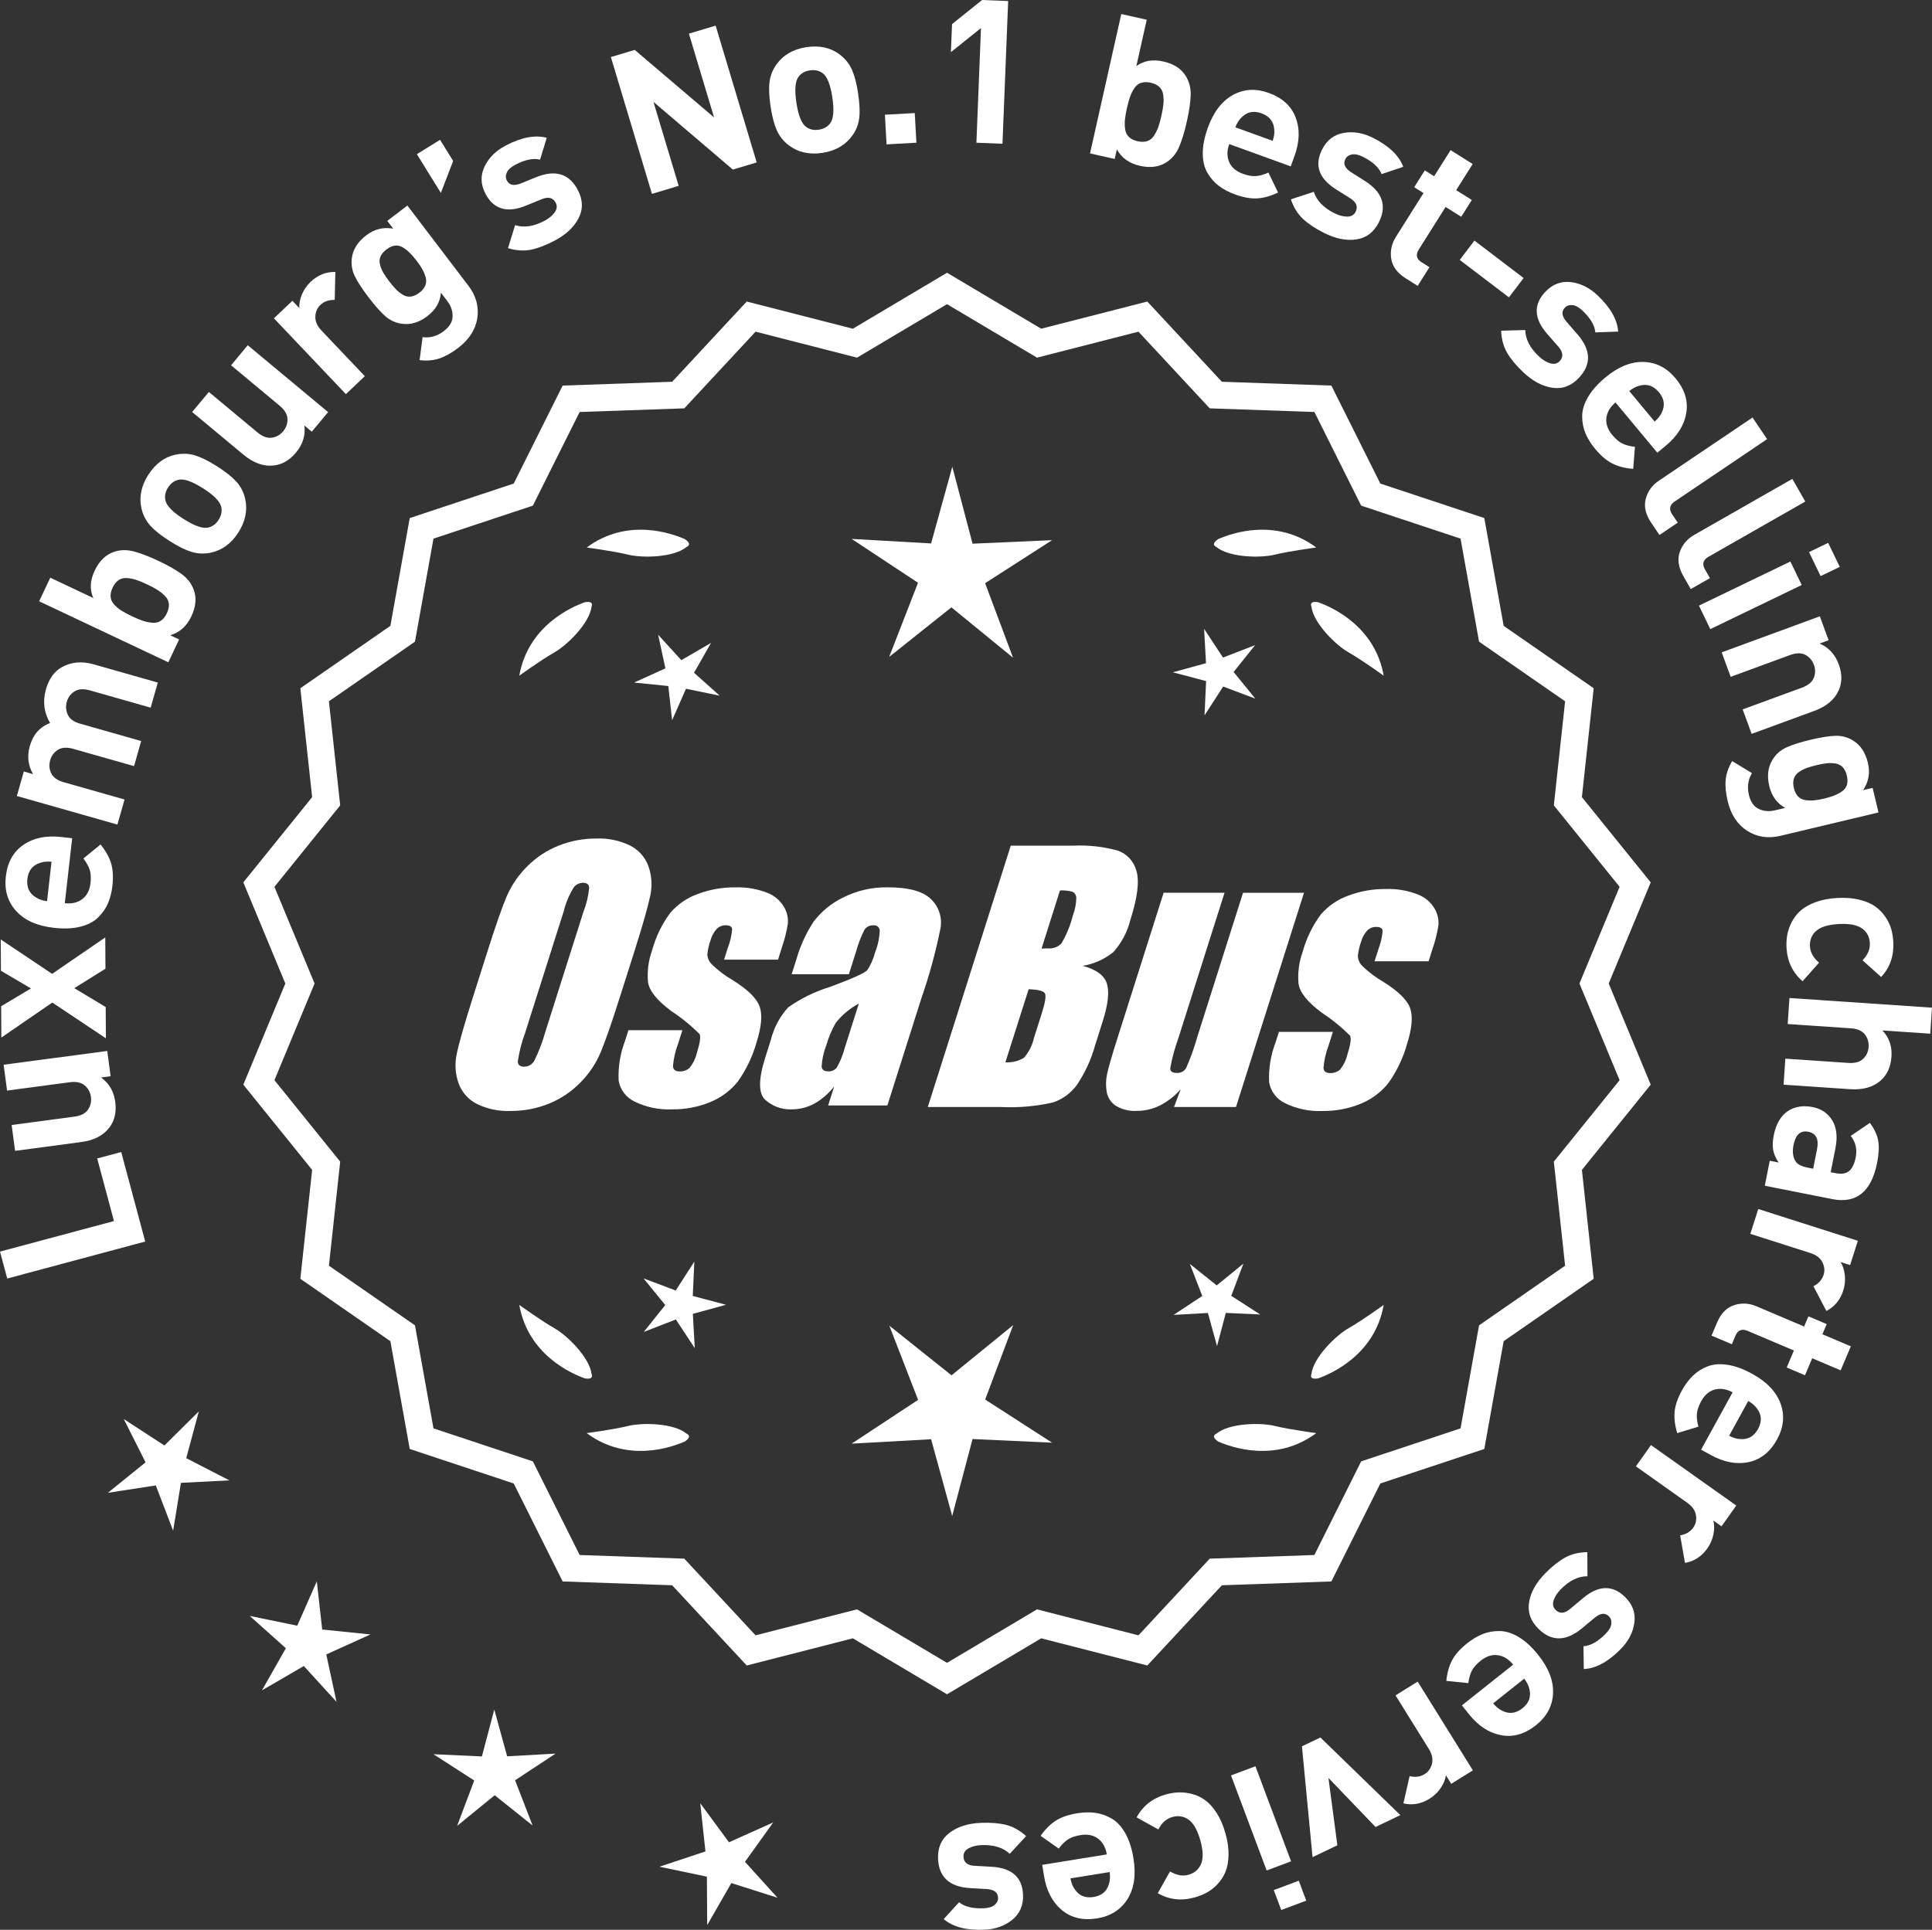 <?xml version="1.0" encoding="UTF-8"?>
<svg id="Layer_2" data-name="Layer 2" xmlns="http://www.w3.org/2000/svg" viewBox="0 0 298.479 298.212">
  <rect x="0" y="0" width="298.479" height="298.212" fill="#333333" stroke="none"/>
  <defs>
    <style>
      .cls-1 {
        fill: #fff;
      }
    </style>
  </defs>
  <g id="Layer_1-2" data-name="Layer 1">
    <g>
      <g>
        <polygon class="cls-1" points="30.718 218.096 25.399 223.369 19.121 219.284 22.492 225.972 16.667 230.68 24.07 229.541 26.748 236.536 27.952 229.144 35.432 228.758 28.773 225.329 30.718 218.096"/>
        <polygon class="cls-1" points="49.778 251.808 48.946 244.364 45.921 251.217 38.584 249.707 44.166 254.702 40.464 261.213 46.939 257.448 51.987 262.982 50.407 255.659 57.229 252.568 49.778 251.808"/>
        <polygon class="cls-1" points="78.351 271.4 76.364 264.177 74.448 271.419 66.966 271.076 73.261 275.136 70.623 282.146 76.429 277.414 82.281 282.09 79.574 275.105 85.829 270.984 78.351 271.4"/>
        <polygon class="cls-1" points="115.093 287.705 119.457 281.617 112.623 284.684 108.182 278.652 108.987 286.099 101.878 288.46 109.209 289.995 109.257 297.486 112.983 290.988 120.121 293.257 115.093 287.705"/>
      </g>
      <g>
        <path class="cls-1" d="M146.307,261.188l-14.465-8.599-16.302,4.175-11.457-12.326-16.818-.586-7.52-15.055-15.972-5.301-2.974-16.563-13.831-9.586,1.813-16.73-10.57-13.094,6.453-15.542-6.453-15.542,10.57-13.094-1.813-16.73,13.831-9.586,2.974-16.563,15.972-5.301,7.52-15.055,16.818-.586,11.457-12.326,16.302,4.175,14.465-8.599,14.465,8.599,16.302-4.175,11.457,12.326,16.818.586,7.52,15.055,15.972,5.301,2.974,16.563,13.831,9.586-1.813,16.73,10.57,13.094-6.453,15.542,6.453,15.542-10.57,13.094,1.813,16.73-13.831,9.586-2.974,16.563-15.972,5.301-7.52,15.055-16.818.586-11.457,12.326-16.302-4.175-14.465,8.599ZM132.319,249.269l13.988,8.315,13.988-8.315,15.764,4.038,11.079-11.92,16.263-.567,7.272-14.558,15.445-5.126,2.876-16.017,13.375-9.27-1.753-16.179,10.222-12.662-6.24-15.029,6.24-15.029-10.222-12.662,1.753-16.178-13.375-9.27-2.876-16.017-15.445-5.126-7.272-14.558-16.263-.567-11.079-11.92-15.764,4.038-13.988-8.316-13.988,8.316-15.764-4.038-11.079,11.92-16.263.567-7.272,14.558-15.445,5.126-2.876,16.017-13.375,9.27,1.753,16.178-10.222,12.662,6.24,15.029-6.24,15.029,10.222,12.662-1.753,16.179,13.375,9.27,2.876,16.017,15.445,5.126,7.272,14.558,16.263.567,11.079,11.92,15.764-4.038Z"/>
        <path class="cls-1" d="M146.308,261.815l-14.549-8.648-16.396,4.199-11.522-12.397-16.915-.59-7.562-15.141-16.063-5.331-2.992-16.659-13.91-9.641,1.824-16.826-10.632-13.169,6.49-15.631-6.49-15.631,10.632-13.17-1.824-16.826,13.91-9.641,2.992-16.658,16.063-5.332,7.562-15.141,16.915-.59,11.522-12.397,16.396,4.199,14.549-8.648,14.548,8.648,16.396-4.199,11.521,12.397,16.915.59,7.563,15.141,16.063,5.332,2.991,16.658,13.91,9.641-1.823,16.826,10.632,13.17-6.49,15.631,6.49,15.631-10.632,13.169,1.823,16.826-13.91,9.641-2.991,16.659-16.063,5.331-7.563,15.141-16.915.59-11.521,12.397-16.396-4.199-14.548,8.648ZM131.925,252.011l14.383,8.55,14.382-8.55,16.209,4.151,11.391-12.255,16.722-.583,7.478-14.968,15.88-5.271,2.956-16.468,13.752-9.531-1.802-16.635,10.509-13.019-6.416-15.453,6.416-15.453-10.509-13.02.023-.223,1.778-16.412-13.752-9.531-2.956-16.468-15.88-5.271-7.478-14.968-16.722-.583-11.391-12.255-16.209,4.151-14.382-8.55-14.383,8.55-16.208-4.151-11.392,12.255-16.722.583-7.477,14.968-15.88,5.271-2.957,16.468-13.752,9.531,1.803,16.635-10.509,13.02,6.416,15.453-6.416,15.453,10.509,13.019-.023.223-1.779,16.412,13.752,9.531,2.957,16.468,15.88,5.271,7.477,14.968,16.722.583,11.392,12.255,16.208-4.151ZM146.308,258.212l-14.071-8.365-15.858,4.062-11.144-11.99-16.36-.571-7.314-14.644-15.537-5.156-2.894-16.112-13.454-9.325,1.765-16.274-10.283-12.737,6.277-15.119-6.277-15.119,10.283-12.738-1.765-16.274,13.454-9.325,2.894-16.112,15.537-5.156,7.314-14.645,16.36-.57,11.144-11.991,15.858,4.062,14.071-8.365,14.071,8.365,15.857-4.062,11.145,11.991,16.359.57,7.315,14.645,15.536,5.156,2.894,16.112,13.454,9.325-1.764,16.274,10.283,12.738-6.277,15.119,6.277,15.119-10.283,12.737,1.764,16.274-13.454,9.325-2.894,16.112-15.536,5.156-7.315,14.644-16.359.571-11.145,11.99-15.857-4.062-14.071,8.365ZM132.402,248.692l13.905,8.266,13.905-8.266,15.67,4.014,11.014-11.849,16.166-.564,7.229-14.471,15.353-5.096,2.858-15.922,13.296-9.215-1.742-16.083,10.16-12.587-6.203-14.94,6.203-14.94-10.16-12.587,1.742-16.083-13.296-9.214-2.858-15.922-15.353-5.096-7.229-14.472-16.166-.563-11.014-11.849-15.67,4.014-13.905-8.266-13.905,8.266-15.671-4.014-11.013,11.849-16.167.563-7.229,14.472-15.354,5.096-2.858,15.922-13.296,9.214,1.743,16.083-10.16,12.587,6.203,14.94-6.203,14.94,10.16,12.587-1.743,16.083,13.296,9.215,2.858,15.922,15.354,5.096,7.229,14.471,16.167.564,11.013,11.849,15.671-4.014Z"/>
      </g>
      <g>
        <polygon class="cls-1" points="107.027 200.263 107.27 194.957 104.392 199.421 99.421 197.55 102.776 201.667 99.461 205.816 104.414 203.897 107.335 208.332 107.041 203.029 112.162 201.621 107.027 200.263"/>
        <polygon class="cls-1" points="156.533 204.762 147.002 212.53 137.395 204.855 141.838 216.321 131.569 223.085 143.847 222.403 147.107 234.259 150.252 222.372 162.536 222.935 152.202 216.27 156.533 204.762"/>
        <polygon class="cls-1" points="190.221 200.245 192.092 195.274 187.975 198.63 183.825 195.315 185.744 200.267 181.309 203.189 186.612 202.894 188.02 208.015 189.379 202.881 194.684 203.124 190.221 200.245"/>
      </g>
      <g>
        <path class="cls-1" d="M187.922,221.539c-.197.099-.32.215-.359.348-.001.002-.003.003-.005.005.001 0.0.002.001.003.001-.063.227.115.505.606.846,2.043.909,8.925,3.375,15.191-1.283,0,0-4.07-.534-6.459-1.115-2.166-.527-6.98-.443-8.977,1.198Z"/>
        <path class="cls-1" d="M202.585,212.805c0.0.002-0.0.004-0.0.007.001-0.0.002-.001.003-.001.11.208.43.288,1.022.199,2.109-.742,8.805-3.676,10.161-11.365,0,0-3.325,2.407-5.461,3.625-1.936,1.104-5.378,4.471-5.703,7.036-.075.207-.085.376-.022.5Z"/>
      </g>
      <g>
        <path class="cls-1" d="M106.075,221.539c.197.099.32.215.359.348.001.002.003.003.005.005-.001 0-.002.001-.003.001.063.227-.115.505-.606.846-2.043.909-8.925,3.375-15.191-1.283,0,0,4.07-.534,6.459-1.115,2.166-.527,6.98-.443,8.977,1.198Z"/>
        <path class="cls-1" d="M91.411,212.805c-0.0.002 0.0.004 0.0.007-.001-0-.002-.001-.003-.001-.11.208-.43.288-1.022.199-2.109-.742-8.805-3.676-10.161-11.365,0,0,3.325,2.407,5.461,3.625,1.936,1.104,5.378,4.471,5.703,7.036.075.207.085.376.022.5Z"/>
      </g>
      <g>
        <path class="cls-1" d="M106.075,84.523c.197-.099.32-.215.359-.348.001-.002.003-.003.005-.005-.001-0-.002-.001-.003-.001.063-.227-.115-.505-.606-.846-2.043-.909-8.925-3.375-15.191,1.283,0,0,4.07.534,6.459,1.115,2.166.527,6.98.443,8.977-1.198Z"/>
        <path class="cls-1" d="M91.411,93.256c-0-.002 0-.004 0-.007-.001 0-.002.001-.003.001-.11-.208-.43-.288-1.022-.199-2.109.742-8.805,3.676-10.161,11.365,0,0,3.325-2.407,5.461-3.625,1.936-1.104,5.378-4.471,5.703-7.036.075-.207.085-.376.022-.5Z"/>
      </g>
      <g>
        <path class="cls-1" d="M187.922,84.523c-.197-.099-.32-.215-.359-.348-.001-.002-.003-.003-.005-.005.001-0.0.002-.001.003-.001-.063-.227.115-.505.606-.846,2.043-.909,8.925-3.375,15.191,1.283,0,0-4.07.534-6.459,1.115-2.166.527-6.98.443-8.977-1.198Z"/>
        <path class="cls-1" d="M202.585,93.256c0-.002-0-.004-0-.007.001 0.0.002.001.003.001.11-.208.43-.288,1.022-.199,2.109.742,8.805,3.676,10.161,11.365,0,0-3.325-2.407-5.461-3.625-1.936-1.104-5.378-4.471-5.703-7.036-.075-.207-.085-.376-.022-.5Z"/>
      </g>
      <g id="Group_4" data-name="Group 4">
        <g id="Group_1" data-name="Group 1">
          <path id="Path_1" data-name="Path 1" class="cls-1" d="M95.765,154.082c-1.287,4.058-2.289,6.932-3.006,8.623-.743,1.73-1.811,3.301-3.145,4.628-1.374,1.392-3.018,2.488-4.831,3.221-1.89.759-3.911,1.14-5.947,1.123-1.762.067-3.514-.296-5.104-1.059-1.333-.652-2.362-1.794-2.872-3.188-.534-1.48-.633-3.081-.285-4.615.343-1.661,1.174-4.572,2.493-8.734l2.193-6.911c1.287-4.058,2.289-6.932,3.006-8.623.743-1.73,1.811-3.301,3.145-4.628,1.374-1.392,3.018-2.488,4.831-3.221,1.89-.757,3.911-1.138,5.947-1.12,1.762-.067,3.514.296,5.104,1.059,1.332.654,2.36,1.796,2.872,3.189.534,1.48.633,3.082.285,4.616-.343,1.661-1.173,4.571-2.492,8.731l-2.194,6.909ZM90.174,140.808c.442-1.159.728-2.373.849-3.608-.025-.526-.342-.786-.951-.786-.528.006-1.028.236-1.375.634-.738,1.153-1.278,2.422-1.598,3.754l-5.99,18.863c-.521,1.405-.892,2.861-1.11,4.343,0,.552.337.824.98.824.663-.002,1.272-.367,1.586-.951.708-1.449,1.281-2.96,1.712-4.514l5.891-18.565.005.005Z"/>
          <path id="Path_2" data-name="Path 2" class="cls-1" d="M120.201,148.29h-8.337l.571-1.795c.36-.932.588-1.91.678-2.904-.032-.406-.374-.609-1.027-.609-.511-.005-1.002.199-1.36.563-.44.48-.76,1.059-.932,1.687-.261.721-.434,1.471-.516,2.234.027.588.273,1.145.692,1.559.987.957,2.09,1.787,3.283,2.47,2.283,1.433,3.65,2.78,4.102,4.039.45,1.262.298,3.1-.469,5.516-.606,2.188-1.593,4.253-2.916,6.099-1.134,1.403-2.607,2.494-4.28,3.17-1.866.76-3.866,1.137-5.881,1.11-1.989.089-3.969-.323-5.758-1.198-1.308-.611-2.234-1.824-2.479-3.246-.096-2.11.247-4.217,1.008-6.188l.507-1.598h8.334l-.665,2.097c-.426,1.113-.691,2.281-.786,3.469.038.533.375.799.995.799.573.035,1.136-.159,1.566-.539.535-.66.914-1.431,1.11-2.258.501-1.579.646-2.568.436-2.968-1.324-1.328-2.782-2.516-4.35-3.545-2.238-1.661-3.445-3.17-3.62-4.527-.144-1.635.068-3.281.622-4.825.569-2.111,1.53-4.096,2.831-5.852,1.142-1.318,2.605-2.319,4.247-2.904,1.841-.694,3.795-1.04,5.763-1.02,1.695-.065,3.385.22,4.965.837,1.093.416,2.01,1.195,2.597,2.206.446.77.652,1.655.589,2.543-.197,1.246-.505,2.473-.919,3.665l-.603,1.927v-.013Z"/>
          <path id="Path_3" data-name="Path 3" class="cls-1" d="M131.139,150.542h-8.832l.704-2.219c.594-2.102,1.506-4.101,2.703-5.929,1.19-1.558,2.727-2.818,4.489-3.678,2.159-1.102,4.557-1.651,6.981-1.598,3.183,0,5.391.602,6.626,1.807,1.207,1.138,1.77,2.801,1.503,4.439-.732,3.678-1.717,7.301-2.948,10.842l-5.275,16.619h-9.151l.939-2.948c-.833,1.085-1.877,1.991-3.069,2.663-1.084.587-2.299.892-3.532.888-1.495.057-2.952-.476-4.058-1.483-1.059-.989-1.059-3.155,0-6.499l.863-2.723c.457-1.89,1.387-3.633,2.701-5.066,1.961-1.384,4.13-2.445,6.425-3.145,3.5-1.3,5.432-2.171,5.795-2.614.543-.846.947-1.772,1.198-2.745.429-1.076.669-2.218.71-3.376-.029-.466-.43-.82-.895-.792-.018.001-.037.003-.055.005-.549-.041-1.079.21-1.395.66-.559,1.094-1.001,2.244-1.319,3.43l-1.105,3.462ZM132.683,155.081c-1.375.739-2.587,1.749-3.563,2.968-.617,1.087-1.105,2.242-1.452,3.442-.417,1.06-.665,2.179-.735,3.316.057.494.387.748,1.008.748.515.039,1.016-.18,1.337-.584.548-.968.966-2.005,1.243-3.082l2.162-6.809Z"/>
        </g>
        <g id="Group_3" data-name="Group 3">
          <path id="Path_7" data-name="Path 7" class="cls-1" d="M156.147,130.676h9.778c2.286-.102,4.574.159,6.778.773,1.417.502,2.491,1.676,2.866,3.132.482,1.573.169,4.102-.939,7.589-.458,1.832-1.352,3.527-2.606,4.939-1.376,1.117-3.019,1.855-4.768,2.143,2.092.552,3.341,1.458,3.747,2.732s.191,3.227-.647,5.852l-1.186,3.747c-.599,2.16-1.543,4.209-2.797,6.068-.911,1.247-2.181,2.187-3.64,2.694-2.64.61-5.352.853-8.059.723h-11.338l12.82-40.394h-.012ZM158.917,152.859l-3.594,11.305c1.003.055,2-.187,2.866-.697.763-.878,1.295-1.933,1.548-3.069l1.198-3.766c.552-1.731.712-2.779.481-3.145-.229-.368-1.059-.571-2.505-.622l.005-.007ZM163.761,137.591l-2.847,8.985c.425-.019.755-.025.989-.025.773.074,1.538-.207,2.08-.762.796-1.36,1.394-2.827,1.775-4.356.325-.849.501-1.747.519-2.656.007-.396-.201-.766-.545-.964-.638-.177-1.299-.25-1.96-.218l-.012-.003Z"/>
          <path id="Path_8" data-name="Path 8" class="cls-1" d="M201.456,137.961l-10.506,33.107h-9.574l1.034-2.752c-.9,1.034-1.989,1.886-3.208,2.511-1.107.552-2.327.839-3.563.837-1.145.071-2.284-.208-3.267-.799-.732-.487-1.233-1.252-1.389-2.118-.163-.914-.146-1.851.051-2.759.197-.957.742-2.86,1.649-5.7l7.089-22.332h9.409l-7.152,22.528c-.542,1.492-.956,3.028-1.236,4.59,0,.481.317.723.97.723.596.053,1.171-.237,1.483-.748.687-1.562,1.264-3.17,1.725-4.812l7.07-22.28h9.409l.005.004Z"/>
          <path id="Path_9" data-name="Path 9" class="cls-1" d="M220.698,148.543h-8.338l.571-1.795c.36-.932.588-1.91.678-2.904-.032-.406-.374-.609-1.027-.609-.511-.004-1.001.199-1.359.563-.44.48-.76,1.059-.932,1.687-.26.721-.432,1.47-.514,2.231.027.588.273,1.145.692,1.559.986.958,2.089,1.788,3.281,2.472,2.283,1.433,3.65,2.78,4.102,4.039.45,1.262.298,3.1-.469,5.516-.606,2.188-1.593,4.253-2.916,6.099-1.134,1.403-2.607,2.494-4.28,3.17-1.866.76-3.866,1.137-5.881,1.11-1.989.089-3.969-.323-5.758-1.198-1.308-.611-2.234-1.824-2.479-3.246-.096-2.11.247-4.217,1.008-6.188l.507-1.598h8.338l-.665,2.099c-.426,1.113-.691,2.281-.786,3.469.038.533.375.799.995.799.573.035,1.136-.159,1.566-.539.535-.66.914-1.431,1.11-2.258.501-1.579.646-2.568.436-2.968-1.324-1.328-2.782-2.516-4.35-3.545-2.238-1.661-3.445-3.17-3.62-4.527-.144-1.635.068-3.281.622-4.825.569-2.111,1.53-4.096,2.831-5.852,1.142-1.318,2.605-2.319,4.247-2.904,1.841-.694,3.795-1.04,5.763-1.02,1.695-.065,3.385.22,4.965.837,1.096.414,2.016,1.194,2.606,2.206.446.77.652,1.655.589,2.543-.197,1.246-.505,2.473-.919,3.665l-.609,1.921-.007-.009Z"/>
        </g>
      </g>
      <g>
        <path class="cls-1" d="M18.728,178.02l3.707,13.834-21.318,5.715-1.116-4.162,17.606-4.72-2.592-9.671,3.713-.995Z"/>
        <path class="cls-1" d="M16.57,162.404l.52,3.903-1.476.196c1.247.898,1.977,2.156,2.191,3.774.21,1.578-.094,2.9-.91,3.967-.941,1.231-2.386,1.975-4.332,2.233l-10.232,1.361-.532-3.995,9.681-1.287c1.004-.134,1.707-.493,2.107-1.078.402-.585.556-1.235.461-1.953-.1-.737-.418-1.336-.959-1.796-.54-.459-1.313-.623-2.316-.489l-9.68,1.287-.531-3.995,16.009-2.129Z"/>
        <path class="cls-1" d="M16.263,144.858l.029,4.836-4.815,3.005,4.853,2.916.03,4.835-8.28-5.529-7.872,5.412-.03-4.836,4.603-2.756-4.636-2.73-.03-4.836,7.938,5.313,8.211-5.631Z"/>
        <path class="cls-1" d="M11.151,129.532l-1.141,10.041c1.067.122,1.966-.088,2.692-.63s1.154-1.366,1.28-2.476c.094-.821.052-1.507-.125-2.058-.178-.55-.5-1.133-.973-1.748l2.649-2.164c.785.963,1.325,1.924,1.621,2.883.297.96.367,2.127.212,3.503-.117,1.027-.352,1.941-.702,2.744-.352.802-.865,1.53-1.542,2.18-.678.651-1.595,1.119-2.75,1.404-1.156.285-2.513.338-4.073.161-2.567-.291-4.503-1.156-5.806-2.594-1.303-1.438-1.834-3.214-1.594-5.329.25-2.197,1.158-3.831,2.726-4.901,1.566-1.07,3.511-1.473,5.83-1.209l1.694.192ZM7.962,133.163c-.7-.059-1.289-.001-1.767.174-1.165.367-1.82,1.197-1.968,2.491-.146,1.293.307,2.25,1.358,2.869.427.277.988.466,1.684.566l.692-6.099Z"/>
        <path class="cls-1" d="M24.381,105.477l-1.103,3.876-9.393-2.67c-.974-.277-1.762-.227-2.363.15-.601.377-1.001.913-1.198,1.608-.198.696-.146,1.366.153,2.01.301.644.919,1.099,1.853,1.364l9.481,2.696-1.101,3.876-9.394-2.67c-.975-.277-1.762-.227-2.363.15-.601.377-1.001.914-1.199,1.609-.202.716-.148,1.392.165,2.029.313.637.957,1.094,1.931,1.37l9.393,2.67-1.102,3.876-15.536-4.417,1.077-3.787,1.431.407c-.779-1.339-.949-2.784-.508-4.334.509-1.789,1.555-2.974,3.138-3.555-.955-1.625-1.171-3.363-.645-5.211.464-1.63,1.282-2.772,2.456-3.427,1.455-.811,3.089-.959,4.896-.445l9.93,2.823Z"/>
        <path class="cls-1" d="M24.463,86.666c1.514.715,2.712,1.396,3.597,2.042.883.646,1.501,1.441,1.854,2.385.481,1.256.364,2.641-.351,4.154-.716,1.514-1.803,2.486-3.264,2.916l1.374.649-1.669,3.531-19.956-9.428,1.721-3.644,6.644,3.138c-.574-1.3-.505-2.707.21-4.22.716-1.513,1.711-2.483,2.986-2.909.955-.326,1.962-.353,3.021-.082,1.06.273,2.337.762,3.832,1.468ZM24.369,91.182c-.412-.263-.955-.554-1.627-.872-.674-.318-1.243-.552-1.708-.704-.466-.151-.941-.244-1.428-.28-.486-.035-.913.071-1.282.319-.369.249-.678.635-.924,1.158-.247.523-.35,1.006-.309,1.449.044.443.232.841.568,1.194.335.354.711.662,1.123.925.412.264.955.554,1.628.872.673.317,1.242.553,1.707.704.466.152.946.248,1.442.287.495.041.928-.064,1.297-.313.368-.248.676-.634.923-1.158.248-.523.35-1.006.308-1.449-.042-.442-.235-.843-.582-1.2-.345-.357-.724-.668-1.137-.932Z"/>
        <path class="cls-1" d="M33.526,72.055c1.308.833,2.297,1.616,2.969,2.35.672.734,1.124,1.592,1.356,2.573.428,1.792.085,3.559-1.024,5.301-1.099,1.726-2.55,2.774-4.354,3.145-1.005.193-1.983.141-2.933-.158-.949-.298-2.068-.858-3.358-1.68-1.29-.821-2.267-1.596-2.93-2.325-.663-.728-1.12-1.589-1.37-2.582-.427-1.791-.092-3.55,1.007-5.275,1.133-1.778,2.591-2.835,4.371-3.17,1.005-.193,1.979-.143,2.919.15.94.293,2.057.85,3.347,1.671ZM31.362,75.455c-1.691-1.077-2.956-1.515-3.796-1.313-.656.146-1.195.55-1.616,1.212-.411.645-.544,1.296-.398,1.952.174.845,1.105,1.806,2.796,2.882,1.707,1.088,2.981,1.531,3.82,1.33.655-.145,1.189-.541,1.601-1.186.421-.662.559-1.321.413-1.978-.172-.845-1.111-1.812-2.819-2.899Z"/>
        <path class="cls-1" d="M50.69,63.682l-2.518,3.026-1.144-.952c.183,1.524-.248,2.914-1.292,4.168-1.018,1.224-2.196,1.896-3.534,2.019-1.543.142-3.069-.416-4.578-1.672l-7.935-6.603,2.577-3.098,7.506,6.246c.779.647,1.519.921,2.222.82.702-.101,1.284-.43,1.748-.986.476-.572.7-1.212.671-1.921-.027-.709-.432-1.388-1.211-2.035l-7.505-6.247,2.577-3.098,12.415,10.331Z"/>
        <path class="cls-1" d="M51.805,42.026l-.091,4.317c-.906-.023-1.645.235-2.213.775-.494.47-.756,1.074-.782,1.811-.026.738.287,1.452.942,2.141l6.7,7.061-2.923,2.774-11.119-11.715,2.856-2.71,1.066,1.125c-.042-.644.09-1.339.395-2.084.306-.745.756-1.401,1.356-1.971,1.108-1.053,2.38-1.561,3.812-1.523Z"/>
        <path class="cls-1" d="M72.362,44.149c1.188,1.563,1.647,3.233,1.377,5.01-.272,1.777-1.264,3.316-2.975,4.618-1.02.775-1.984,1.315-2.896,1.619-.912.304-1.926.387-3.043.25l.46-3.543c1.174.145,2.265-.164,3.268-.927.889-.675,1.345-1.432,1.37-2.269.025-.837-.243-1.626-.807-2.366l-.994-1.308c-.124,1.444-.818,2.647-2.084,3.61-1.283.976-2.591,1.373-3.924,1.192-.984-.134-1.846-.524-2.583-1.17-.739-.646-1.607-1.627-2.608-2.943s-1.711-2.412-2.131-3.288c-.418-.875-.561-1.805-.428-2.79.181-1.332.922-2.493,2.222-3.481,1.266-.963,2.655-1.305,4.165-1.026l-.919-1.209,3.108-2.364,9.421,12.386ZM64.351,40.272c-.788-1.037-1.548-1.744-2.276-2.124-.73-.379-1.524-.244-2.38.407-.46.351-.769.722-.925,1.113s-.174.813-.05,1.265c.122.452.295.866.516,1.243.222.377.521.812.896,1.305.376.494.715.897,1.02,1.211.304.314.652.594,1.047.839.395.246.808.346,1.242.301.435-.044.881-.241,1.342-.592.459-.35.77-.728.929-1.135.158-.406.171-.831.041-1.277-.132-.445-.304-.859-.518-1.242-.214-.383-.507-.821-.883-1.315Z"/>
        <path class="cls-1" d="M70.01,24.872l-1.902,4.935-3.705-5.982,3.582-2.22,2.025,3.268Z"/>
        <path class="cls-1" d="M89.263,29.351c.798,1.519.84,2.974.124,4.366-.717,1.392-1.961,2.555-3.735,3.487-1.317.692-2.523,1.152-3.619,1.377s-2.28.148-3.555-.233l1.105-3.558c1.35.435,2.856.214,4.521-.661.695-.365,1.226-.802,1.589-1.308.364-.506.416-1.007.156-1.5-.413-.787-1.146-.961-2.201-.524l-2.42.992c-2.889,1.168-4.963.555-6.223-1.842-.75-1.427-.802-2.824-.154-4.191.646-1.367,1.738-2.455,3.274-3.263,2.433-1.279,4.548-1.678,6.341-1.197l-1.026,3.377c-1.05-.265-2.325-.003-3.824.785-.678.355-1.115.756-1.314,1.198-.2.443-.198.857.004,1.241.376.713,1.086.865,2.132.456l2.365-.963c2.979-1.216,5.133-.562,6.46,1.962Z"/>
        <path class="cls-1" d="M116.903,25.1l-3.681,1.105-12.268-10.462,3.894,12.976-4.126,1.238-6.345-21.141,3.681-1.104,12.258,10.433-3.885-12.945,4.128-1.239,6.344,21.141Z"/>
        <path class="cls-1" d="M132.569,14.421c.231,1.533.292,2.793.18,3.782s-.461,1.894-1.049,2.713c-1.068,1.5-2.625,2.403-4.668,2.712-2.023.306-3.768-.1-5.231-1.216-.806-.631-1.408-1.402-1.808-2.313s-.713-2.123-.942-3.635c-.227-1.513-.286-2.758-.171-3.736.112-.979.462-1.889,1.045-2.729,1.069-1.499,2.615-2.402,4.639-2.708,2.084-.315,3.838.089,5.263,1.211.806.631,1.407,1.397,1.805,2.298.396.901.71,2.108.938,3.62ZM128.585,15.023c-.3-1.981-.801-3.223-1.504-3.723-.541-.398-1.2-.54-1.976-.422-.756.114-1.333.442-1.733.983-.523.686-.636,2.02-.336,4.001.304,2.003.806,3.254,1.509,3.754.54.399,1.188.541,1.944.427.777-.117,1.364-.446,1.764-.988.524-.685.635-2.029.332-4.032Z"/>
        <path class="cls-1" d="M141.576,22.052l-4.611.256-.253-4.581,4.611-.256.253,4.581Z"/>
        <path class="cls-1" d="M154.874,22.215l-4.026-.161.706-17.718-4.646,3.724.174-4.336,4.646-3.724,4.026.161-.88,22.055Z"/>
        <path class="cls-1" d="M183.36,18.767c-.365,1.633-.768,2.952-1.203,3.956-.438,1.003-1.079,1.781-1.922,2.333-1.12.745-2.497.934-4.13.567-1.634-.366-2.82-1.215-3.56-2.545l-.333,1.482-3.812-.854,4.83-21.537,3.933.882-1.608,7.169c1.144-.845,2.531-1.085,4.164-.719,1.634.366,2.797,1.125,3.493,2.276.526.86.774,1.837.74,2.93-.033,1.094-.23,2.448-.593,4.061ZM178.935,19.665c.166-.46.331-1.054.494-1.779.162-.726.267-1.333.312-1.82.046-.487.033-.973-.039-1.454-.072-.482-.271-.876-.594-1.182s-.767-.521-1.331-.648c-.564-.126-1.059-.12-1.481.018-.423.139-.771.41-1.041.815s-.489.838-.656,1.298c-.166.461-.331,1.054-.495,1.78-.161.726-.267,1.333-.312,1.82-.045.487-.033.977.037,1.469.069.492.265.891.589,1.196.324.306.767.521,1.332.648.564.126,1.058.121,1.481-.018.422-.138.771-.415,1.044-.83.272-.415.493-.853.66-1.313Z"/>
        <path class="cls-1" d="M199.41,25.71l-9.501-3.443c-.366,1.011-.371,1.933-.013,2.766.357.833,1.061,1.439,2.109,1.819.776.282,1.454.4,2.031.356.576-.043,1.218-.223,1.926-.538l1.489,3.078c-1.118.54-2.18.843-3.181.908-1.003.065-2.154-.138-3.456-.609-.973-.352-1.807-.792-2.507-1.319-.697-.528-1.286-1.197-1.762-2.007-.476-.811-.718-1.811-.726-3-.009-1.19.255-2.523.79-4,.88-2.429,2.169-4.11,3.871-5.043,1.701-.934,3.553-1.038,5.554-.312,2.079.753,3.457,2.017,4.134,3.79.676,1.773.617,3.757-.179,5.953l-.581,1.603ZM196.619,21.764c.22-.667.301-1.254.242-1.759-.086-1.218-.742-2.049-1.967-2.492-1.223-.444-2.258-.226-3.104.655-.369.35-.684.852-.941,1.505l5.771,2.091Z"/>
        <path class="cls-1" d="M213.02,34.363c-.773,1.532-1.935,2.41-3.483,2.635-1.549.225-3.219-.114-5.008-1.017-1.328-.67-2.403-1.386-3.223-2.147-.819-.761-1.445-1.771-1.874-3.029l3.539-1.166c.43,1.352,1.483,2.45,3.162,3.298.701.354,1.365.531,1.988.534.624.002,1.062-.246,1.313-.744.399-.793.116-1.492-.853-2.097l-2.213-1.395c-2.629-1.673-3.332-3.718-2.112-6.136.727-1.439,1.834-2.292,3.322-2.559,1.489-.267,3.009-.01,4.56.772,2.452,1.238,4.005,2.728,4.654,4.468l-3.345,1.124c-.395-1.008-1.347-1.895-2.859-2.658-.684-.345-1.264-.469-1.739-.374-.477.095-.812.336-1.008.724-.362.719-.074,1.386.866,2l2.158,1.367c2.72,1.72,3.437,3.853,2.153,6.399Z"/>
        <path class="cls-1" d="M219.021,44.176l-1.861-1.173c-1.296-.815-2.036-1.82-2.225-3.013s.054-2.323.725-3.39l4.264-6.767-1.441-.909,1.636-2.597,1.442.909,2.545-4.039,3.409,2.148-2.545,4.039,2.413,1.52-1.636,2.597-2.413-1.521-4.131,6.557c-.519.822-.383,1.48.404,1.976l1.231.777-1.817,2.885Z"/>
        <path class="cls-1" d="M233.116,45.949l-7.598-5.784,2.272-2.984,7.597,5.784-2.271,2.984Z"/>
        <path class="cls-1" d="M243.928,58.389c-1.177,1.248-2.54,1.758-4.09,1.533-1.548-.226-3.052-1.026-4.51-2.402-1.083-1.021-1.907-2.014-2.477-2.977s-.88-2.109-.934-3.438l3.727-.108c.025,1.417.723,2.771,2.09,4.062.571.539,1.156.899,1.753,1.079.598.18,1.089.067,1.471-.338.61-.646.536-1.397-.219-2.252l-1.724-1.968c-2.042-2.353-2.134-4.514-.275-6.483,1.106-1.172,2.41-1.674,3.914-1.506,1.504.169,2.886.849,4.149,2.04,1.998,1.886,3.062,3.756,3.188,5.609l-3.526.124c-.091-1.079-.752-2.201-1.984-3.363-.557-.525-1.076-.81-1.56-.854-.483-.044-.874.091-1.172.407-.554.586-.466,1.307.261,2.163l1.678,1.925c2.116,2.424,2.197,4.673.239,6.747Z"/>
        <path class="cls-1" d="M256.048,69.96l-6.465-7.768c-.825.688-1.295,1.48-1.407,2.38-.11.899.189,1.778.904,2.636.527.635,1.052,1.08,1.572,1.333.521.253,1.164.422,1.935.507l-.269,3.41c-1.238-.099-2.307-.374-3.204-.822-.898-.449-1.79-1.206-2.676-2.27-.661-.795-1.159-1.596-1.496-2.405-.337-.808-.507-1.682-.509-2.622s.294-1.925.888-2.957c.593-1.032,1.494-2.05,2.701-3.054,1.985-1.652,3.948-2.452,5.888-2.399,1.94.053,3.59.897,4.951,2.534,1.415,1.7,1.966,3.486,1.655,5.357-.311,1.872-1.364,3.555-3.158,5.049l-1.311,1.09ZM255.63,65.145c.527-.465.893-.931,1.097-1.396.54-1.095.396-2.143-.438-3.144-.832-1.001-1.837-1.335-3.012-1.002-.495.116-1.019.391-1.571.824l3.925,4.718Z"/>
        <path class="cls-1" d="M256.374,82.671l-1.283-1.902c-.866-1.285-1.146-2.511-.837-3.679.31-1.169.985-2.105,2.031-2.811l14.467-9.762,2.254,3.34-14.261,9.624c-.806.543-.941,1.209-.411,1.997l.867,1.285-2.827,1.908Z"/>
        <path class="cls-1" d="M261.21,91.027l-1.138-1.992c-.77-1.346-.956-2.59-.561-3.731.396-1.142,1.141-2.025,2.236-2.65l15.155-8.653,1.999,3.5-14.941,8.53c-.844.481-1.029,1.135-.558,1.96l.768,1.346-2.961,1.69Z"/>
        <path class="cls-1" d="M264.226,97.216l-1.752-3.629,14.127-6.816,1.752,3.629-14.127,6.816ZM281.27,89.027l-1.791-3.713,2.959-1.428,1.792,3.713-2.96,1.428Z"/>
        <path class="cls-1" d="M270.616,113.407l-1.389-3.783,9.166-3.366c.951-.349,1.558-.853,1.823-1.512.264-.658.271-1.327.022-2.006-.257-.699-.699-1.213-1.326-1.544-.629-.331-1.417-.322-2.368.027l-9.166,3.366-1.389-3.783,15.16-5.567,1.357,3.695-1.396.513c1.411.605,2.397,1.673,2.96,3.206.549,1.494.54,2.851-.023,4.071-.652,1.406-1.898,2.447-3.74,3.124l-9.691,3.558Z"/>
        <path class="cls-1" d="M275.075,129.156c-1.91.455-3.623.199-5.139-.768s-2.522-2.496-3.021-4.586c-.297-1.247-.4-2.348-.309-3.305.091-.957.425-1.918,1.002-2.884l3.055,1.854c-.607,1.016-.766,2.137-.474,3.363.259,1.086.766,1.81,1.521,2.171.756.362,1.585.435,2.491.22l1.597-.381c-1.27-.696-2.09-1.818-2.458-3.366-.374-1.568-.208-2.925.497-4.07.52-.846,1.225-1.477,2.114-1.89.889-.414,2.138-.812,3.747-1.195,1.608-.383,2.896-.589,3.867-.618.97-.029,1.88.216,2.726.737,1.145.704,1.907,1.851,2.284,3.439.37,1.548.119,2.956-.746,4.225l1.478-.352.906,3.799-15.139,3.606ZM281.861,123.397c1.267-.302,2.222-.709,2.862-1.224.644-.515.84-1.294.592-2.339-.135-.563-.351-.996-.645-1.297-.295-.301-.675-.487-1.137-.558-.463-.07-.911-.081-1.345-.03-.435.05-.953.147-1.557.291-.604.144-1.11.291-1.521.442-.41.15-.807.356-1.191.618-.384.262-.643.6-.777,1.014-.136.415-.135.903-.001,1.467.134.562.354.999.661,1.308s.691.494,1.152.554c.46.06.909.07,1.345.03.438-.041.957-.133,1.561-.276Z"/>
        <path class="cls-1" d="M278.484,151.626c-1.542-1.325-2.369-3.061-2.484-5.207-.036-.681.006-1.346.126-1.994.121-.648.354-1.307.701-1.978.347-.671.812-1.26,1.396-1.767.583-.508,1.356-.938,2.321-1.289.964-.352,2.075-.562,3.334-.629s2.388.021,3.383.269c.996.246,1.807.591,2.431,1.034.624.442,1.148.978,1.577,1.607.427.629.729,1.259.909,1.891.178.632.286,1.289.321,1.97.117,2.167-.51,3.98-1.88,5.44l-2.871-2.578c.804-.83,1.18-1.719,1.129-2.668-.05-.949-.441-1.694-1.175-2.234-.774-.559-1.978-.794-3.608-.706-1.65.088-2.832.451-3.542,1.09-.67.615-.98,1.398-.93,2.347s.52,1.793,1.409,2.532l-2.547,2.869Z"/>
        <path class="cls-1" d="M275.551,167.614l.271-4.021,9.744.66c1.01.069,1.769-.144,2.279-.638.51-.493.789-1.101.838-1.823.05-.742-.144-1.392-.581-1.951-.439-.558-1.165-.871-2.174-.939l-9.743-.66.272-4.021,22.021,1.492-.271,4.021-7.394-.501c1.045,1.086,1.514,2.433,1.404,4.042-.106,1.587-.668,2.823-1.681,3.708-1.166,1.018-2.729,1.461-4.688,1.329l-10.3-.698Z"/>
        <path class="cls-1" d="M272.649,183.231l.764-3.862,1.369.271c-.439-.656-.719-1.295-.837-1.919-.119-.624-.091-1.382.086-2.274.349-1.764,1.082-3.021,2.198-3.768,1.086-.691,2.357-.892,3.818-.604,1.338.265,2.344.949,3.022,2.052.677,1.103.84,2.547.486,4.331l-.729,3.68.791.156c.871.172,1.552.064,2.039-.323.488-.389.834-1.099,1.039-2.133.244-1.237-.012-2.34-.768-3.312l2.957-2.006c.699.938,1.128,1.861,1.286,2.767.157.905.104,2.027-.161,3.365-.892,4.501-3.201,6.382-6.931,5.644l-10.431-2.064ZM279.27,180.433l.851.168.597-3.011c.31-1.562-.145-2.462-1.361-2.703-1.197-.237-1.952.445-2.27,2.047-.204,1.034-.105,1.864.297,2.492.266.474.894.809,1.887,1.006Z"/>
        <path class="cls-1" d="M282.163,202.585l-2.001-3.827c.806-.416,1.327-.998,1.566-1.746.208-.65.146-1.304-.187-1.963-.332-.66-.952-1.134-1.856-1.423l-9.274-2.959,1.227-3.839,15.387,4.911-1.197,3.75-1.476-.471c.346.544.565,1.216.657,2.016.092.799.012,1.593-.239,2.38-.466,1.457-1.335,2.514-2.606,3.17Z"/>
        <path class="cls-1" d="M264.418,206.39l.859-2.026c.599-1.408,1.471-2.301,2.618-2.678,1.148-.377,2.303-.32,3.462.173l7.363,3.124.667-1.569,2.825,1.199-.667,1.57,4.396,1.865-1.574,3.709-4.395-1.865-1.114,2.625-2.825-1.199,1.113-2.625-7.134-3.027c-.895-.379-1.522-.141-1.886.715l-.569,1.341-3.14-1.332Z"/>
        <path class="cls-1" d="M262.807,224.014l4.868-8.855c-.94-.518-1.851-.665-2.729-.439-.879.224-1.587.826-2.123,1.804-.399.724-.621,1.375-.667,1.951-.046.576.032,1.238.234,1.986l-3.271.996c-.36-1.188-.496-2.283-.405-3.283.09-1,.469-2.107,1.136-3.32.497-.906,1.062-1.663,1.69-2.271.631-.609,1.383-1.086,2.255-1.431.875-.345,1.9-.43,3.076-.254,1.178.175,2.454.642,3.831,1.398,2.264,1.244,3.725,2.779,4.384,4.604.659,1.825.478,3.67-.549,5.535-1.065,1.938-2.526,3.104-4.382,3.499-1.857.394-3.809.029-5.854-1.096l-1.493-.822ZM267.136,221.867c.625.32,1.191.49,1.699.511,1.218.103,2.14-.416,2.767-1.557.628-1.141.572-2.198-.167-3.17-.288-.419-.736-.807-1.342-1.163l-2.957,5.378Z"/>
        <path class="cls-1" d="M260.317,241.51l-.745-4.253c.893-.152,1.566-.548,2.021-1.188.395-.556.534-1.199.417-1.928-.116-.729-.562-1.368-1.337-1.918l-7.94-5.631,2.332-3.287,13.173,9.344-2.277,3.211-1.265-.897c.166.624.171,1.331.017,2.121-.155.79-.472,1.522-.95,2.196-.884,1.247-2.033,1.991-3.444,2.231Z"/>
        <path class="cls-1" d="M237.674,251.69c-1.221-1.206-1.7-2.58-1.44-4.123.261-1.543,1.095-3.029,2.504-4.455,1.045-1.059,2.056-1.862,3.03-2.409.976-.547,2.129-.833,3.458-.855l.024,3.726c-1.418-.005-2.787.661-4.108,2-.552.559-.924,1.135-1.117,1.728s-.091,1.085.305,1.478c.632.624,1.386.568,2.257-.168l2.007-1.679c2.397-1.988,4.561-2.032,6.487-.129,1.146,1.132,1.619,2.448,1.417,3.947-.202,1.499-.913,2.867-2.133,4.102-1.931,1.956-3.824,2.977-5.68,3.062l-.045-3.529c1.081-.065,2.218-.701,3.408-1.907.537-.544.833-1.058.889-1.54.056-.483-.072-.876-.381-1.181-.572-.566-1.296-.496-2.169.211l-1.962,1.635c-2.471,2.062-4.722,2.091-6.751.087Z"/>
        <path class="cls-1" d="M225.856,263.527l7.911-6.289c-.669-.841-1.452-1.328-2.349-1.459-.897-.132-1.782.149-2.656.844-.647.514-1.103,1.028-1.368,1.542-.265.514-.448,1.155-.55,1.923l-3.401-.345c.125-1.236.424-2.298.893-3.185.47-.888,1.246-1.763,2.33-2.624.81-.643,1.621-1.124,2.438-1.442.814-.319,1.692-.469,2.633-.449.938.019,1.918.337,2.935.954,1.019.616,2.016,1.539,2.994,2.769,1.606,2.022,2.362,4.002,2.266,5.94-.096,1.938-.978,3.569-2.644,4.894-1.732,1.376-3.53,1.888-5.394,1.535-1.865-.353-3.523-1.443-4.978-3.271l-1.06-1.334ZM230.68,263.217c.452.537.909.913,1.371,1.128,1.082.565,2.133.442,3.153-.368,1.019-.81,1.375-1.806,1.068-2.988-.104-.498-.367-1.028-.789-1.59l-4.804,3.819Z"/>
        <path class="cls-1" d="M216.814,278.677l.959-4.21c.883.205,1.658.101,2.325-.313.579-.36.955-.899,1.131-1.616.174-.717.01-1.479-.491-2.287l-5.139-8.267,3.421-2.128,8.528,13.716-3.344,2.079-.818-1.316c-.089.639-.357,1.293-.806,1.961-.449.668-1.023,1.221-1.727,1.657-1.299.808-2.646,1.048-4.04.723Z"/>
        <path class="cls-1" d="M202.78,286.982l-1.64-17.124,2.853-1.366,12.347,11.994-3.83,1.835-7.276-7.582,1.377,10.408-3.83,1.835Z"/>
        <path class="cls-1" d="M190.182,274.354l3.774-1.415,5.505,14.688-3.773,1.415-5.506-14.688ZM196.789,292.071l3.861-1.447,1.154,3.077-3.861,1.447-1.154-3.077Z"/>
        <path class="cls-1" d="M175.599,280.84c.96-1.792,2.474-2.976,4.544-3.554.656-.184,1.314-.287,1.973-.31.659-.023,1.354.062,2.083.255.729.193,1.406.519,2.028.979.622.459,1.209,1.121,1.761,1.986.554.864,1,1.904,1.338,3.119.34,1.214.497,2.334.473,3.36-.023,1.025-.185,1.892-.482,2.597-.295.705-.704,1.334-1.226,1.888s-1.071.986-1.65,1.298c-.577.311-1.194.559-1.852.743-2.091.584-3.997.365-5.719-.656l1.893-3.361c.984.604,1.935.779,2.851.523.915-.256,1.557-.8,1.926-1.632.377-.878.346-2.104-.095-3.675-.443-1.593-1.056-2.667-1.832-3.222-.746-.521-1.578-.654-2.494-.398-.914.256-1.637.897-2.165,1.925l-3.354-1.864Z"/>
        <path class="cls-1" d="M161.016,288.169l9.977-1.608c-.17-1.061-.615-1.869-1.332-2.423s-1.627-.742-2.729-.564c-.815.131-1.464.356-1.947.675-.482.318-.957.787-1.422,1.407l-2.798-1.966c.716-1.016,1.496-1.796,2.339-2.34.845-.544,1.95-.927,3.316-1.147,1.021-.165,1.964-.186,2.831-.064s1.706.421,2.516.897c.811.477,1.507,1.233,2.093,2.269.587,1.036,1.005,2.329,1.254,3.88.411,2.55.101,4.646-.933,6.289-1.033,1.642-2.601,2.633-4.702,2.972-2.183.352-4.001-.083-5.453-1.303-1.454-1.221-2.366-2.983-2.737-5.289l-.271-1.684ZM165.373,290.262c.132.69.347,1.242.642,1.654.669,1.023,1.646,1.431,2.931,1.224s2.084-.901,2.396-2.082c.151-.485.183-1.076.091-1.773l-6.059.977Z"/>
        <path class="cls-1" d="M144.923,287.221c-.069-1.714.519-3.045,1.764-3.995,1.244-.95,2.867-1.464,4.871-1.545,1.485-.059,2.773.044,3.859.311,1.087.267,2.122.846,3.109,1.737l-2.527,2.738c-1.032-.972-2.487-1.42-4.367-1.345-.783.031-1.449.198-1.995.499-.546.301-.809.73-.787,1.288.035.888.624,1.361,1.764,1.418l2.612.144c3.11.186,4.72,1.631,4.826,4.336.065,1.611-.488,2.894-1.659,3.852-1.172.957-2.625,1.47-4.359,1.54-2.746.11-4.827-.438-6.239-1.642l2.377-2.608c.834.69,2.098,1.002,3.791.934.765-.03,1.331-.204,1.7-.518.371-.315.547-.689.529-1.123-.032-.806-.608-1.248-1.728-1.327l-2.55-.146c-3.214-.181-4.877-1.697-4.991-4.547Z"/>
      </g>
      <g>
        <polygon class="cls-1" points="190.584 103.843 193.899 99.693 188.946 101.612 186.025 97.177 186.319 102.48 181.198 103.888 186.333 105.247 186.09 110.552 188.968 106.089 193.939 107.96 190.584 103.843"/>
        <polygon class="cls-1" points="109.851 99.344 105.26 102.014 101.68 98.09 102.801 103.282 97.963 105.474 103.247 106.012 103.837 111.291 105.982 106.432 111.184 107.502 107.226 103.96 109.851 99.344"/>
        <polygon class="cls-1" points="150.252 84.015 147.124 72.123 143.846 83.975 131.57 83.275 141.828 90.054 137.369 101.513 146.986 93.852 156.507 101.634 152.192 90.12 162.536 83.471 150.252 84.015"/>
      </g>
    </g>
  </g>
</svg>